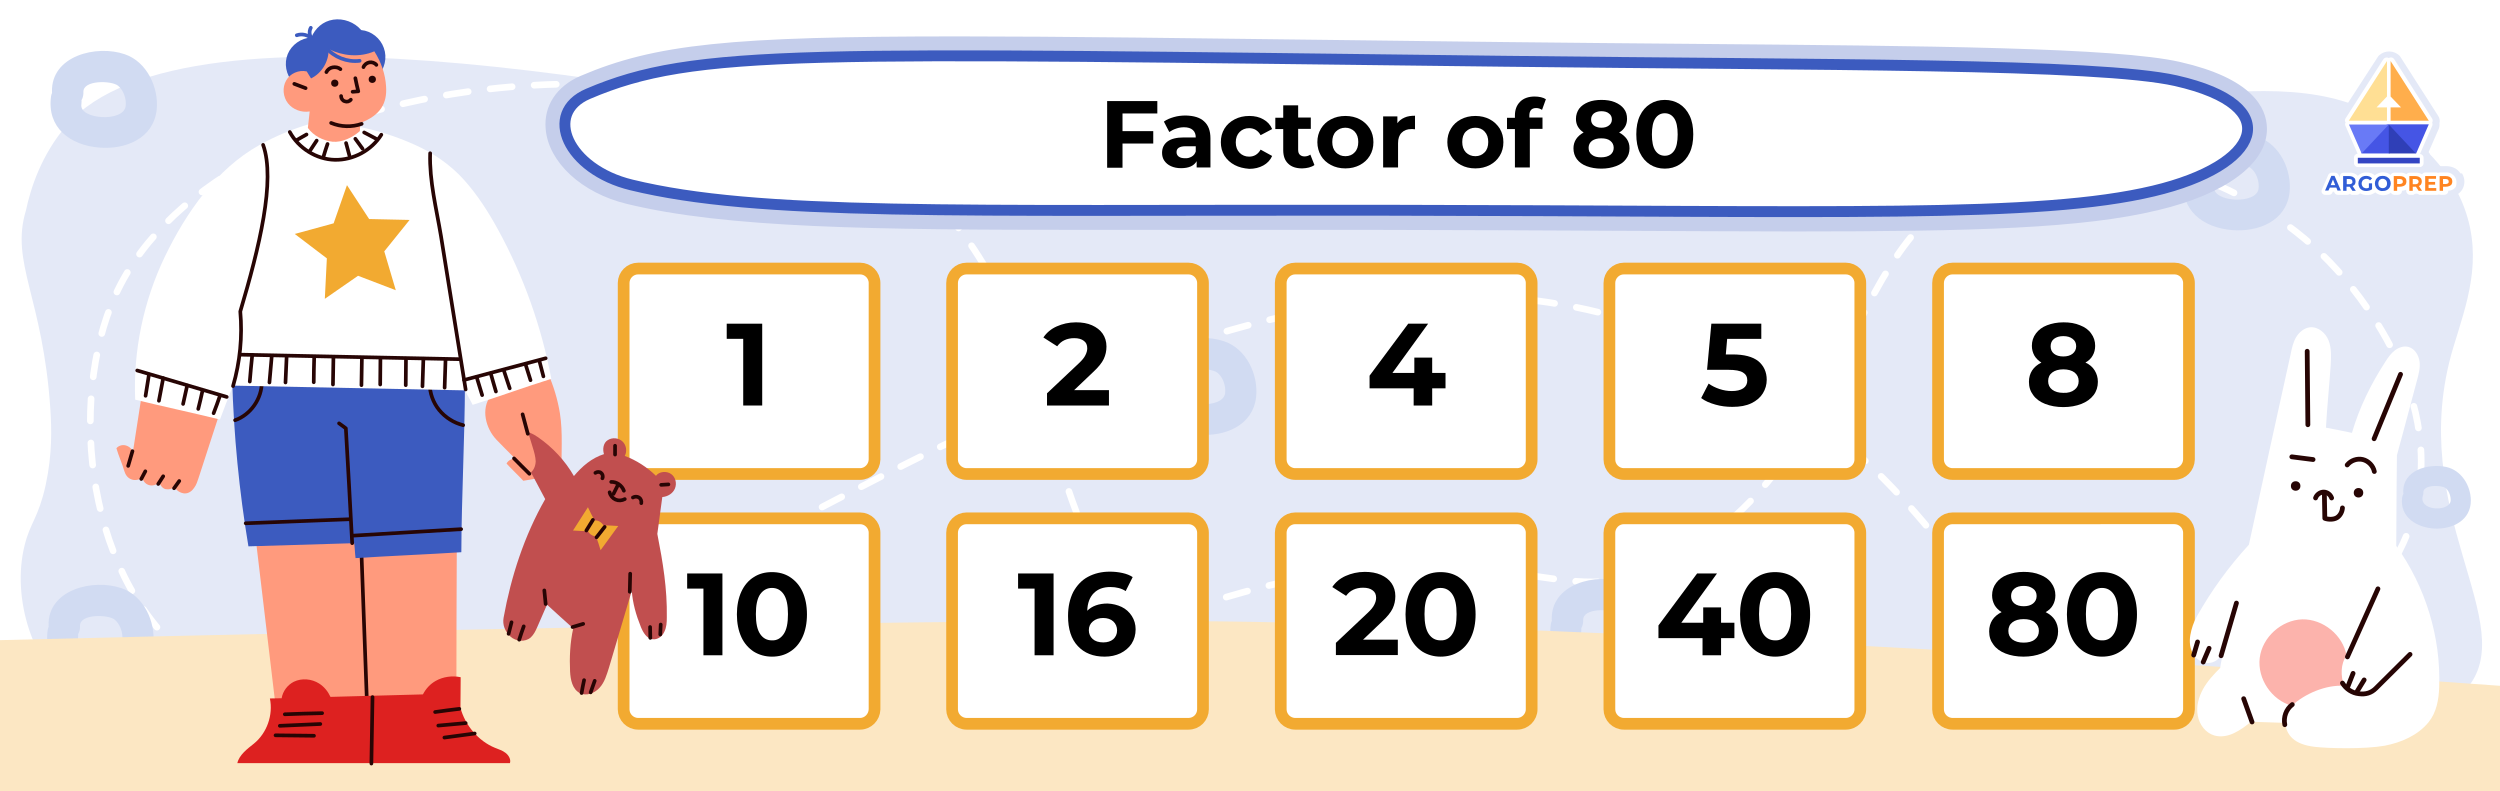 <?xml version="1.0" encoding="utf-8"?>
<!-- Generator: Adobe Illustrator 26.1.0, SVG Export Plug-In . SVG Version: 6.00 Build 0)  -->
<svg version="1.1" id="_ар_1" xmlns="http://www.w3.org/2000/svg" xmlns:xlink="http://www.w3.org/1999/xlink" x="0px" y="0px"
	 viewBox="0 0 1106 350" style="enable-background:new 0 0 1106 350;" xml:space="preserve">
<style type="text/css">
	.st0{fill:#FFFFFF;}
	.st1{fill:#E4E9F7;}
	
		.st2{fill:none;stroke:#FFFFFF;stroke-width:2.947;stroke-linecap:round;stroke-linejoin:round;stroke-miterlimit:10;stroke-dasharray:9.78;}
	.st3{fill:#D1DBF2;}
	.st4{fill:#FCE7C3;}
	.st5{fill:#FFFFFF;stroke:#F2AA31;stroke-width:5.18;stroke-linecap:round;stroke-linejoin:round;stroke-miterlimit:10;}
	.st6{fill:#FCB3AC;}
	.st7{fill:none;stroke:#270504;stroke-width:2.118;stroke-linecap:round;stroke-linejoin:round;stroke-miterlimit:10;}
	.st8{fill:#270504;}
	.st9{fill-rule:evenodd;clip-rule:evenodd;fill:#4555E5;}
	.st10{fill:#3445C3;}
	.st11{fill-rule:evenodd;clip-rule:evenodd;fill:#FFAE4C;}
	.st12{fill:#315DD6;}
	.st13{fill:#FF8420;}
	.st14{fill-rule:evenodd;clip-rule:evenodd;fill:#FFDF94;}
	.st15{fill-rule:evenodd;clip-rule:evenodd;fill:#697AF6;}
	.st16{fill-rule:evenodd;clip-rule:evenodd;fill:#2F3FB7;}
	.st17{fill:#C5CEEB;}
	.st18{fill:none;stroke:#3C5BBF;stroke-width:4.822;stroke-linecap:round;stroke-linejoin:round;stroke-miterlimit:10;}
	.st19{fill:#FF9A7D;}
	.st20{fill:none;stroke:#270504;stroke-width:1.634;stroke-linecap:round;stroke-linejoin:round;stroke-miterlimit:10;}
	.st21{fill:#3C5BBF;}
	.st22{fill:#C14F4F;}
	.st23{fill:#F2AA31;}
	.st24{fill:none;stroke:#3C5BBF;stroke-width:1.634;stroke-linecap:round;stroke-linejoin:round;stroke-miterlimit:10;}
	.st25{fill:#DD2120;}
	.st26{fill:none;stroke:#D1DBF2;stroke-width:0.895;stroke-miterlimit:10;}
</style>
<g>
	<rect x="0" y="0" class="st0" width="1106" height="350"/>
	<g>
		<path class="st1" d="M1085.4,153.5c5.7-18.8,13.3-38.6,4.8-61.6c-7.6-20.6-24.5-32.2-30.9-36.4c-46.6-31-103.5-10.1-320.6,22.3
			l0,0c-175.1,16.7-221,4.8-313.9-13.7C311.4,41.5,82.7-6.3,29.5,55.4C18.3,68.5,13.6,83.1,11.5,93c-7.1,23.4,7.5,38.3,10.8,88.3
			c0.5,8.1,0.9,19.4-2.1,33.3c-3.2,14.5-6.8,16.5-9.3,26.6c-5.9,23.6,3.6,53.6,22.7,66.9c12.8,8.8,27.3,8.4,31.7,8.3
			c869-18.9,952.8-2.3,952.8-2.3c13,2.6,54.3,11.6,72.7-8.9C1116.7,276.4,1063.3,226.6,1085.4,153.5z"/>
		<path class="st2" d="M943.4,302.7c57.7,4,107.9-26.4,123.1-70.7c19.1-55.6-26.5-105.8-32.9-112.9c-34.4-38-95-60.6-144.7-44.4
			c-80.2,26-61.7,129.7-153.5,175.4c-43.4,21.6-68.6-13.2-160.6,5.9c-40.5,8.4-47.3,16.2-64.6,11.3c-47.2-13.4-38.6-115.8-93-174.5
			c-82.8-89.4-318.7-67-366.2,37.9C29.9,177.2,37.5,258.4,87.1,294c131.4,94.3,406.2-239.9,649.6-146.6
			c68.1,26.1,111.7,77.2,136.2,112.2"/>
		<g>
			<g>
				<path class="st3" d="M21.1,278.7c-2,14,8.5,21.8,21.4,22.8c11.4,0.9,23.8-3.9,25.3-16.6c1.1-9.9-4.3-21.4-14.1-24.7
					c-12.5-4.3-32.8,0.6-32.2,16.7c0.3,8.9,14.2,8.9,13.9,0c-0.2-5.4,12.4-5.1,15.3-2.8c2.3,1.8,3.8,5.7,3.4,9
					c-0.8,7.3-20.6,6-19.6-0.7c0.5-3.7-0.9-7.4-4.8-8.5C26.4,272.9,21.6,275,21.1,278.7L21.1,278.7z"/>
			</g>
		</g>
		<g>
			<g>
				<path class="st3" d="M966.2,79c-2,14,8.5,21.8,21.4,22.8c11.4,0.9,23.8-3.9,25.3-16.6c1.1-9.9-4.3-21.4-14.1-24.7
					c-12.5-4.3-32.8,0.6-32.2,16.7c0.3,8.9,14.2,8.9,13.9,0c-0.2-5.4,12.4-5.1,15.3-2.8c2.3,1.8,3.8,5.7,3.4,9
					c-0.8,7.3-20.6,6-19.6-0.7c0.5-3.7-0.9-7.4-4.8-8.5C971.5,73.3,966.7,75.3,966.2,79L966.2,79z"/>
			</g>
		</g>
		<g>
			<g>
				<path class="st3" d="M1062.7,220.2c-2.2,17.2,30.6,18.8,30.4,1.1c-0.1-6.6-4.2-13.2-10.8-14.7c-8-1.7-19.4,1.3-19.1,11.2
					c0.2,5.7,9.1,5.8,8.9,0c-0.1-3.4,7.8-3.3,9.8-1.9c1.5,1.1,2.3,3.5,2.3,5.3c0,5.2-13.3,5.1-12.5-1.1
					C1072.4,214.5,1063.4,214.6,1062.7,220.2L1062.7,220.2z"/>
			</g>
		</g>
		<g>
			<g>
				<path class="st3" d="M22.6,42.5c-2,14,8.5,21.8,21.4,22.8c11.4,0.9,23.8-3.9,25.3-16.6C70.4,38.9,65,27.3,55.2,24
					C42.8,19.7,22.5,24.6,23,40.7c0.3,8.9,14.2,8.9,13.9,0c-0.2-5.4,12.4-5.1,15.3-2.8c2.3,1.8,3.8,5.7,3.4,9
					c-0.8,7.3-20.6,6-19.6-0.7c0.5-3.7-0.9-7.4-4.8-8.5C27.9,36.7,23.2,38.8,22.6,42.5L22.6,42.5z"/>
			</g>
		</g>
		<g>
			<g>
				<path class="st3" d="M509,169.5c-2,14,8.5,21.8,21.4,22.8c11.4,0.9,23.8-3.9,25.3-16.6c1.1-9.9-4.3-21.4-14.1-24.7
					c-12.5-4.3-32.8,0.6-32.2,16.7c0.3,8.9,14.2,8.9,13.9,0c-0.2-5.4,12.4-5.1,15.3-2.8c2.3,1.8,3.8,5.7,3.4,9
					c-0.8,7.3-20.6,6-19.6-0.7c0.5-3.7-0.9-7.4-4.8-8.5C514.3,163.7,509.6,165.8,509,169.5L509,169.5z"/>
			</g>
		</g>
		<g>
			<g>
				<path class="st3" d="M686.1,276.1c-2,14,8.5,21.8,21.4,22.8c11.4,0.9,23.8-3.9,25.3-16.6c1.1-9.9-4.3-21.4-14.1-24.7
					c-12.5-4.3-32.8,0.6-32.2,16.7c0.3,8.9,14.2,8.9,13.9,0c-0.2-5.4,12.4-5.1,15.3-2.8c2.3,1.8,3.8,5.7,3.4,9
					c-0.8,7.3-20.6,6-19.6-0.7c0.5-3.7-0.9-7.4-4.8-8.5C691.4,270.3,686.6,272.4,686.1,276.1L686.1,276.1z"/>
			</g>
		</g>
		<path class="st4" d="M1106,350H0v-66.8c0,0,414.8-10.6,553.7-8.1c221.6,4,552.3,28.3,552.3,28.3V350z"/>
		<g>
			<g>
				<path class="st5" d="M380.5,209.7h-98.2c-3.5,0-6.4-2.9-6.4-6.4v-78.1c0-3.5,2.9-6.4,6.4-6.4h98.2c3.5,0,6.4,2.9,6.4,6.4v78.1
					C386.8,206.8,384,209.7,380.5,209.7z"/>
				<g>
					<path d="M337.2,143.1v36.3h-8.4v-29.5h-7.3v-6.7H337.2z"/>
				</g>
			</g>
			<g>
				<path class="st5" d="M525.8,209.7h-98.2c-3.5,0-6.4-2.9-6.4-6.4v-78.1c0-3.5,2.9-6.4,6.4-6.4h98.2c3.5,0,6.4,2.9,6.4,6.4v78.1
					C532.2,206.8,529.4,209.7,525.8,209.7z"/>
				<g>
					<path d="M490.6,172.6v6.8h-27.4V174l14-13.2c1.5-1.4,2.5-2.6,3-3.7c0.5-1,0.8-2,0.8-3c0-1.5-0.5-2.6-1.5-3.3
						c-1-0.8-2.4-1.2-4.3-1.2c-1.6,0-3,0.3-4.3,0.9c-1.3,0.6-2.3,1.5-3.2,2.7l-6.1-3.9c1.4-2.1,3.4-3.8,5.9-4.9s5.3-1.8,8.5-1.8
						c2.7,0,5.1,0.4,7.1,1.3c2,0.9,3.6,2.1,4.7,3.7c1.1,1.6,1.7,3.5,1.7,5.7c0,2-0.4,3.8-1.2,5.5c-0.8,1.7-2.4,3.7-4.8,5.9l-8.3,7.9
						H490.6z"/>
				</g>
			</g>
			<g>
				<path class="st5" d="M671.2,209.7H573c-3.5,0-6.4-2.9-6.4-6.4v-78.1c0-3.5,2.9-6.4,6.4-6.4h98.2c3.5,0,6.4,2.9,6.4,6.4v78.1
					C677.6,206.8,674.7,209.7,671.2,209.7z"/>
				<g>
					<path d="M639.5,171.8h-5.9v7.6h-8.2v-7.6h-19.5v-5.6l17.1-23h8.8l-15.8,21.8h9.7v-6.8h7.9v6.8h5.9V171.8z"/>
				</g>
			</g>
			<g>
				<path class="st5" d="M816.6,209.7h-98.2c-3.5,0-6.4-2.9-6.4-6.4v-78.1c0-3.5,2.9-6.4,6.4-6.4h98.2c3.5,0,6.4,2.9,6.4,6.4v78.1
					C823,206.8,820.1,209.7,816.6,209.7z"/>
				<g>
					<path d="M777.9,159.8c2.4,2,3.7,4.8,3.7,8.2c0,2.2-0.6,4.2-1.7,6c-1.1,1.8-2.8,3.3-5.1,4.4s-5,1.6-8.4,1.6
						c-2.6,0-5.1-0.3-7.5-1c-2.5-0.7-4.6-1.6-6.3-2.9l3.3-6.4c1.4,1,3,1.8,4.8,2.4c1.8,0.6,3.6,0.9,5.5,0.9c2.1,0,3.8-0.4,5-1.2
						c1.2-0.8,1.8-2,1.8-3.5c0-1.6-0.6-2.7-1.9-3.5c-1.3-0.8-3.4-1.2-6.6-1.2h-9.3l1.9-20.4h22.1v6.7h-15.1l-0.6,6.9h3
						C771.6,156.8,775.4,157.8,777.9,159.8z"/>
				</g>
			</g>
			<g>
				<path class="st5" d="M962,209.7h-98.2c-3.5,0-6.4-2.9-6.4-6.4v-78.1c0-3.5,2.9-6.4,6.4-6.4H962c3.5,0,6.4,2.9,6.4,6.4v78.1
					C968.3,206.8,965.5,209.7,962,209.7z"/>
				<g>
					<path d="M926.7,163.9c0.9,1.5,1.4,3.1,1.4,5c0,2.2-0.6,4.2-1.9,5.9c-1.3,1.7-3.1,3-5.4,3.9c-2.3,0.9-5,1.4-8,1.4
						c-3,0-5.7-0.5-8-1.4c-2.3-0.9-4.1-2.2-5.3-3.9c-1.3-1.7-1.9-3.6-1.9-5.9c0-1.9,0.5-3.6,1.4-5s2.3-2.6,4.1-3.5
						c-1.3-0.8-2.4-1.9-3.1-3.1c-0.7-1.3-1.1-2.7-1.1-4.3c0-2.1,0.6-3.9,1.8-5.5c1.2-1.6,2.8-2.8,4.9-3.6c2.1-0.8,4.5-1.3,7.3-1.3
						c2.8,0,5.2,0.4,7.3,1.3c2.1,0.8,3.8,2,4.9,3.6c1.2,1.6,1.8,3.4,1.8,5.5c0,1.6-0.4,3.1-1.1,4.3c-0.7,1.3-1.8,2.3-3.2,3.1
						C924.4,161.2,925.8,162.4,926.7,163.9z M917.8,172.4c1.2-0.9,1.8-2.2,1.8-3.8c0-1.6-0.6-2.8-1.8-3.8c-1.2-0.9-2.9-1.4-5-1.4
						c-2.1,0-3.7,0.5-4.9,1.4c-1.2,0.9-1.8,2.2-1.8,3.8c0,1.6,0.6,2.9,1.8,3.8c1.2,0.9,2.8,1.4,4.9,1.4
						C914.9,173.9,916.6,173.4,917.8,172.4z M908.7,149.9c-1,0.8-1.5,1.9-1.5,3.3c0,1.4,0.5,2.5,1.5,3.3c1,0.8,2.4,1.2,4.1,1.2
						c1.7,0,3.1-0.4,4.1-1.2c1-0.8,1.6-1.9,1.6-3.3c0-1.4-0.5-2.5-1.6-3.3c-1-0.8-2.4-1.2-4.1-1.2
						C911.1,148.7,909.8,149.1,908.7,149.9z"/>
				</g>
			</g>
		</g>
		<g>
			<g>
				<path class="st5" d="M380.5,320.2h-98.2c-3.5,0-6.4-2.9-6.4-6.4v-78.1c0-3.5,2.9-6.4,6.4-6.4h98.2c3.5,0,6.4,2.9,6.4,6.4v78.1
					C386.8,317.3,384,320.2,380.5,320.2z"/>
				<g>
					<path d="M319.6,253.6v36.3h-8.4v-29.5H304v-6.7H319.6z"/>
					<path d="M333.5,288.3c-2.3-1.5-4.2-3.6-5.5-6.4c-1.3-2.8-2-6.2-2-10.1c0-3.9,0.7-7.3,2-10.1c1.3-2.8,3.2-5,5.5-6.4
						c2.3-1.5,5-2.2,8-2.2s5.7,0.7,8,2.2c2.3,1.5,4.2,3.6,5.5,6.4c1.3,2.8,2,6.2,2,10.1c0,3.9-0.7,7.3-2,10.1
						c-1.3,2.8-3.2,5-5.5,6.4c-2.3,1.5-5,2.2-8,2.2S335.8,289.7,333.5,288.3z M346.7,280.5c1.3-1.9,1.9-4.8,1.9-8.8
						c0-4-0.6-6.9-1.9-8.8c-1.3-1.9-3-2.8-5.2-2.8c-2.2,0-3.9,1-5.2,2.8c-1.3,1.9-1.9,4.8-1.9,8.8c0,4,0.6,6.9,1.9,8.8
						c1.3,1.9,3,2.8,5.2,2.8C343.7,283.4,345.4,282.4,346.7,280.5z"/>
				</g>
			</g>
			<g>
				<path class="st5" d="M525.8,320.2h-98.2c-3.5,0-6.4-2.9-6.4-6.4v-78.1c0-3.5,2.9-6.4,6.4-6.4h98.2c3.5,0,6.4,2.9,6.4,6.4v78.1
					C532.2,317.3,529.4,320.2,525.8,320.2z"/>
				<g>
					<path d="M466.1,253.6v36.3h-8.4v-29.5h-7.3v-6.7H466.1z"/>
					<path d="M496.2,268.5c1.9,0.9,3.4,2.3,4.5,4c1.1,1.7,1.7,3.7,1.7,5.9c0,2.4-0.6,4.5-1.8,6.4c-1.2,1.8-2.9,3.2-4.9,4.2
						c-2.1,1-4.4,1.5-7,1.5c-5.1,0-9-1.6-11.9-4.7c-2.9-3.1-4.3-7.5-4.3-13.3c0-4.1,0.8-7.6,2.3-10.6c1.6-2.9,3.7-5.2,6.5-6.7
						c2.8-1.5,6-2.3,9.7-2.3c1.9,0,3.8,0.2,5.6,0.6c1.8,0.4,3.3,1,4.5,1.8l-3.1,6.2c-1.8-1.2-4.1-1.8-6.8-1.8
						c-3.1,0-5.5,0.9-7.3,2.7c-1.8,1.8-2.8,4.4-2.9,7.8c2.1-2.1,5.1-3.2,9-3.2C492.2,267.1,494.3,267.6,496.2,268.5z M492.5,282.8
						c1.1-1,1.7-2.3,1.7-3.9s-0.6-3-1.7-4c-1.1-1-2.6-1.5-4.5-1.5c-1.8,0-3.3,0.5-4.5,1.5c-1.2,1-1.8,2.3-1.8,3.9
						c0,1.6,0.6,2.9,1.7,3.9c1.1,1,2.7,1.5,4.7,1.5C490,284.2,491.4,283.7,492.5,282.8z"/>
				</g>
			</g>
			<g>
				<path class="st5" d="M671.2,320.2H573c-3.5,0-6.4-2.9-6.4-6.4v-78.1c0-3.5,2.9-6.4,6.4-6.4h98.2c3.5,0,6.4,2.9,6.4,6.4v78.1
					C677.6,317.3,674.7,320.2,671.2,320.2z"/>
				<g>
					<path d="M618.4,283v6.8H591v-5.4l14-13.2c1.5-1.4,2.5-2.6,3-3.7c0.5-1,0.8-2,0.8-3c0-1.5-0.5-2.6-1.5-3.3
						c-1-0.8-2.4-1.2-4.3-1.2c-1.6,0-3,0.3-4.3,0.9c-1.3,0.6-2.3,1.5-3.2,2.7l-6.1-3.9c1.4-2.1,3.4-3.8,5.9-4.9s5.3-1.8,8.5-1.8
						c2.7,0,5,0.4,7.1,1.3c2,0.9,3.6,2.1,4.7,3.7c1.1,1.6,1.7,3.5,1.7,5.7c0,2-0.4,3.8-1.2,5.5c-0.8,1.7-2.4,3.7-4.8,5.9l-8.3,7.9
						H618.4z"/>
					<path d="M629.3,288.3c-2.3-1.5-4.2-3.6-5.5-6.4s-2-6.2-2-10.1c0-3.9,0.7-7.3,2-10.1s3.2-5,5.5-6.4c2.3-1.5,5-2.2,8-2.2
						c3,0,5.7,0.7,8,2.2c2.3,1.5,4.2,3.6,5.5,6.4s2,6.2,2,10.1c0,3.9-0.7,7.3-2,10.1s-3.2,5-5.5,6.4c-2.3,1.5-5,2.2-8,2.2
						C634.3,290.5,631.6,289.7,629.3,288.3z M642.5,280.5c1.3-1.9,1.9-4.8,1.9-8.8c0-4-0.6-6.9-1.9-8.8c-1.3-1.9-3-2.8-5.2-2.8
						c-2.2,0-3.9,1-5.2,2.8c-1.3,1.9-1.9,4.8-1.9,8.8c0,4,0.6,6.9,1.9,8.8c1.3,1.9,3,2.8,5.2,2.8
						C639.5,283.4,641.3,282.4,642.5,280.5z"/>
				</g>
			</g>
			<g>
				<path class="st5" d="M816.6,320.2h-98.2c-3.5,0-6.4-2.9-6.4-6.4v-78.1c0-3.5,2.9-6.4,6.4-6.4h98.2c3.5,0,6.4,2.9,6.4,6.4v78.1
					C823,317.3,820.1,320.2,816.6,320.2z"/>
				<g>
					<path d="M767.3,282.3h-5.9v7.6h-8.2v-7.6h-19.5v-5.6l17.1-23h8.8l-15.8,21.8h9.7v-6.8h7.9v6.8h5.9V282.3z"/>
					<path d="M777.3,288.3c-2.3-1.5-4.2-3.6-5.5-6.4s-2-6.2-2-10.1c0-3.9,0.7-7.3,2-10.1s3.2-5,5.5-6.4c2.3-1.5,5-2.2,8-2.2
						c3,0,5.7,0.7,8,2.2c2.3,1.5,4.2,3.6,5.5,6.4s2,6.2,2,10.1c0,3.9-0.7,7.3-2,10.1s-3.2,5-5.5,6.4c-2.3,1.5-5,2.2-8,2.2
						C782.3,290.5,779.6,289.7,777.3,288.3z M790.5,280.5c1.3-1.9,1.9-4.8,1.9-8.8c0-4-0.6-6.9-1.9-8.8c-1.3-1.9-3-2.8-5.2-2.8
						c-2.2,0-3.9,1-5.2,2.8c-1.3,1.9-1.9,4.8-1.9,8.8c0,4,0.6,6.9,1.9,8.8c1.3,1.9,3,2.8,5.2,2.8
						C787.5,283.4,789.3,282.4,790.5,280.5z"/>
				</g>
			</g>
			<g>
				<path class="st5" d="M962,320.2h-98.2c-3.5,0-6.4-2.9-6.4-6.4v-78.1c0-3.5,2.9-6.4,6.4-6.4H962c3.5,0,6.4,2.9,6.4,6.4v78.1
					C968.3,317.3,965.5,320.2,962,320.2z"/>
				<g>
					<path d="M909.1,274.3c0.9,1.5,1.4,3.1,1.4,5c0,2.2-0.6,4.2-1.9,5.9c-1.3,1.7-3.1,3-5.4,3.9c-2.3,0.9-5,1.4-8,1.4
						c-3,0-5.7-0.5-8-1.4c-2.3-0.9-4.1-2.2-5.3-3.9c-1.3-1.7-1.9-3.6-1.9-5.9c0-1.9,0.5-3.6,1.4-5s2.3-2.6,4.1-3.5
						c-1.3-0.8-2.4-1.9-3.1-3.1c-0.7-1.3-1.1-2.7-1.1-4.3c0-2.1,0.6-3.9,1.8-5.5s2.8-2.8,4.9-3.6c2.1-0.8,4.5-1.3,7.3-1.3
						c2.8,0,5.2,0.4,7.3,1.3c2.1,0.8,3.8,2,4.9,3.6c1.2,1.6,1.8,3.4,1.8,5.5c0,1.6-0.4,3.1-1.1,4.3c-0.7,1.3-1.8,2.3-3.2,3.1
						C906.8,271.7,908.2,272.9,909.1,274.3z M900.2,282.9c1.2-0.9,1.8-2.2,1.8-3.8c0-1.6-0.6-2.8-1.8-3.8s-2.9-1.4-5-1.4
						c-2.1,0-3.7,0.5-4.9,1.4c-1.2,0.9-1.8,2.2-1.8,3.8c0,1.6,0.6,2.9,1.8,3.8c1.2,0.9,2.8,1.4,4.9,1.4
						C897.3,284.3,899,283.9,900.2,282.9z M891.2,260.4c-1,0.8-1.5,1.9-1.5,3.3c0,1.4,0.5,2.5,1.5,3.3c1,0.8,2.4,1.2,4.1,1.2
						c1.7,0,3.1-0.4,4.1-1.2c1-0.8,1.6-1.9,1.6-3.3c0-1.4-0.5-2.5-1.6-3.3s-2.4-1.2-4.1-1.2C893.5,259.2,892.2,259.6,891.2,260.4z"
						/>
					<path d="M921.9,288.3c-2.3-1.5-4.2-3.6-5.5-6.4c-1.3-2.8-2-6.2-2-10.1c0-3.9,0.7-7.3,2-10.1c1.3-2.8,3.2-5,5.5-6.4
						c2.3-1.5,5-2.2,8-2.2c3,0,5.7,0.7,8,2.2c2.3,1.5,4.2,3.6,5.5,6.4c1.3,2.8,2,6.2,2,10.1c0,3.9-0.7,7.3-2,10.1
						c-1.3,2.8-3.2,5-5.5,6.4c-2.3,1.5-5,2.2-8,2.2C926.9,290.5,924.2,289.7,921.9,288.3z M935.1,280.5c1.3-1.9,1.9-4.8,1.9-8.8
						c0-4-0.6-6.9-1.9-8.8c-1.3-1.9-3-2.8-5.2-2.8c-2.2,0-3.9,1-5.2,2.8c-1.3,1.9-1.9,4.8-1.9,8.8c0,4,0.6,6.9,1.9,8.8
						c1.3,1.9,3,2.8,5.2,2.8C932.1,283.4,933.9,282.4,935.1,280.5z"/>
				</g>
			</g>
		</g>
		<g>
			<path class="st0" d="M983.4,288.7c-0.3,2.2-0.9,4.5-1.2,6.8c-2.9,2.9-5.7,5.9-7.6,9.4s-3.1,7.7-2.3,11.7c0.7,4,3.5,7.7,7.4,8.8
				c2.9,0.8,6,0.2,8.7-1.1c2.7-1.3,5.2-3.1,7.4-5c5.1,0.2,10,0.3,15.1,0.5c0.7,5.4,3.9,9.5,13.1,10.6c5.8,0.7,22.1,1.1,31-0.5
				c7.3-1.4,14.7-4.6,19.4-10.4c3.5-4.3,4.5-9.9,4.7-15.5c0.8-22.2-6.1-44.5-19-62.5c0-13.3,0.3-40.1,0.3-40.1s6-22.1,8.9-33.2
				c0.7-2.7,1.5-5.5,1.1-8.3c-0.4-2.8-2.1-5.6-4.8-6.4c-2.1-0.6-4.4,0.2-6.1,1.5c-1.7,1.3-3,3.1-4.2,5c-6.4,9.9-11.5,20.2-14.8,31.5
				c-3.8-0.8-7.7-1.6-11.5-2.3c0.5-9.3,1.5-18.4,2.1-27.7c0.2-3.6,0.4-7.4-0.9-10.8c-1.3-3.4-4.7-6.3-8.3-5.9
				c-2.6,0.3-4.8,2.2-6.1,4.4c-1.3,2.2-1.9,4.8-2.4,7.4c-6.2,28.1-12.4,56.2-18.5,84.4c-8.9,9.7-16.4,20-22.9,31.5
				c-1.5,2.6-2.5,5.6-3,8.5c-0.5,2.9-0.2,6.1,1.4,8.6c1.6,2.5,4.7,4.2,7.6,3.6C980.2,292.9,982.7,290.7,983.4,288.7z"/>
			<path class="st6" d="M1013.9,312.2c-8.9-2.4-15.3-11.9-14.2-21.1c1.1-9.2,9.6-16.8,18.8-17.1c9.2-0.2,18.1,7,19.6,16.1
				c-2.7,3.6-2.6,9-1.1,13.3C1029,302.9,1019.8,306.8,1013.9,312.2z"/>
			<g>
				<path class="st7" d="M1014.1,311.7c-2.7,2-4,5.6-3.3,8.9"/>
				<path class="st7" d="M996.3,319.4c-1.2-3.4-2.5-6.9-3.7-10.3"/>
			</g>
			<g>
				<path class="st7" d="M1031.5,220.3c-0.5-1.5-2-2.6-3.5-2.6s-3.1,1.1-3.6,2.6"/>
				<path class="st7" d="M1036.3,224.7c-0.1,1.7-1,3.4-2.4,4.3c-1.4,0.9-3.8,0.9-5.4,0.3c-0.1-3.7-0.1-7.4-0.2-11.1"/>
				<path class="st7" d="M1050.4,208.6c-0.5-2.5-2.6-4.7-5.1-5.3c-2.5-0.6-5.3,0.4-6.9,2.4"/>
				<path class="st7" d="M1023.3,203.3c-3.1-0.4-6.3-0.8-9.4-1.2"/>
				<circle class="st8" cx="1043.4" cy="218" r="2.1"/>
				<circle class="st8" cx="1015.6" cy="215" r="2.1"/>
			</g>
			<g>
				<path class="st7" d="M1062,165.6c-3.9,9.5-7.8,19-11.7,28.5"/>
				<path class="st7" d="M1021,187.9c-0.1-10.8-0.2-21.7-0.3-32.5"/>
			</g>
			<g>
				<path class="st7" d="M1052,260.5c-4.5,10-9,20-13.5,30.1"/>
				<path class="st7" d="M1066.2,289.5c-5,5-10.1,10-15.1,15c-2.1,2.1-4.6,2.8-7.5,2.4c-3-0.3-5.7-2.1-7.3-4.7"/>
				<path class="st7" d="M1045.9,300.8c-1,1.6-2,3.2-3,4.9"/>
				<path class="st7" d="M1041,297.9c-0.8,1.9-1.5,3.9-2.3,5.8"/>
			</g>
			<g>
				<path class="st7" d="M989.4,266.8c-2.3,7.8-4.5,15.5-6.8,23.3"/>
				<path class="st7" d="M977.3,286.8c-0.9,2-1.7,4.1-2.6,6.1"/>
				<path class="st7" d="M972.2,284c-0.6,1.9-1.1,3.9-1.7,5.8"/>
			</g>
		</g>
		<g>
			<path class="st1" d="M1088.5,76.7c-0.7-1.1-1.7-2-2.9-2.5l0,0c-1.1-0.5-2.3-0.7-3.5-0.7l-2.7,0c-0.3,0-0.5,0-0.8,0.1
				c-0.3-0.1-0.5-0.1-0.8-0.1h-2.7c0.1-0.4,0.2-0.7,0.2-1.1v-2.5c0-1-0.3-1.9-0.9-2.6l4.5-10.3c0.3-0.8,0.4-1.6,0.3-2.4
				c0.3-1.2,0.1-2.4-0.6-3.4l-16.9-26.4c-2.5-2.6-6.6-2.7-9.2-0.3c-0.1,0.1-0.2,0.2-0.3,0.3L1035.2,51c-0.7,1-0.9,2.3-0.6,3.4
				c-0.1,0.8,0,1.6,0.3,2.4l4.5,10.3c-0.6,0.8-0.9,1.7-0.9,2.6v2.5c0,0.4,0.1,0.7,0.2,1.1h-1.9c-1.2,0.5-2.6,0.5-3.8,0h-1.4
				c-1.9,0-3.6,1.1-4.3,2.8l-2.8,6.5c-1,2.3,0.1,5,2.4,5.9c0.6,0.2,1.2,0.4,1.9,0.4h1.5c0.7,0,1.4-0.2,2-0.5c0.6,0.3,1.3,0.5,2,0.5
				h1.5h0.5h0.5h1.5c0.8-0.2,1.7-0.2,2.6,0h1.6c0.6,0,1.2-0.1,1.7-0.3c1.8,0.6,3.7,0.6,5.5,0c0.3-0.1,0.6-0.2,0.9-0.3
				c1.1,0.5,2.4,0.8,3.6,0.8c1,0,2-0.2,3-0.5c0.6,0.3,1.3,0.4,1.9,0.4h1.5c1.6-1.1,3.8-1.1,5.5,0h1.5c0.5,0,0.9-0.1,1.4-0.2
				c0.4,0.1,0.9,0.2,1.4,0.2h1.6c0.2,0,0.5,0,0.7,0c0.2,0,0.5,0,0.7,0h4.9c0.2,0,0.5,0,0.8,0c0.2,0,0.5,0,0.8,0h1.5
				c1.7,0,3.2-0.8,4.1-2.2l0.7-0.3c1.2-0.5,2.3-1.4,3-2.5c1.4-2.2,1.4-5,0-7.3L1088.5,76.7z"/>
			<path class="st0" d="M1086,78.2c-0.4-0.6-1-1.1-1.7-1.5l0,0c-0.7-0.3-1.5-0.5-2.2-0.4l-2.7,0c-0.3,0-0.6,0.1-0.8,0.2
				c-0.3-0.1-0.5-0.2-0.8-0.2h-4.8c-0.6,0-1.1,0.3-1.5,0.8c-0.2-0.1-0.4-0.2-0.6-0.3c-0.7-0.3-1.5-0.5-2.2-0.4h-2.7
				c-0.5,0-1.1,0.3-1.4,0.7c-0.2-0.1-0.3-0.2-0.5-0.3l0,0c-0.7-0.3-1.5-0.5-2.2-0.4h-2.7c-0.7,0-1.3,0.4-1.6,1
				c-0.2-0.2-0.5-0.3-0.7-0.5c-1.6-0.9-3.6-0.9-5.3,0c-0.4,0.2-0.7,0.4-1,0.7c-0.4-0.4-0.9-0.7-1.4-0.9c-1.6-0.6-3.4-0.6-4.9,0.2
				c-0.4,0.2-0.8,0.5-1.2,0.9c-0.4-0.4-0.8-0.7-1.4-1c-0.7-0.3-1.5-0.5-2.2-0.4h-2.7c-1,0-1.7,0.8-1.7,1.7v0v0.4l-0.5-1.1
				c-0.3-0.6-0.9-1-1.6-1l-1.4,0c-0.7,0-1.3,0.4-1.6,1l-2.8,6.5c-0.4,0.9,0,1.9,0.9,2.2c0.2,0.1,0.4,0.1,0.7,0.1h1.5
				c0.7,0,1.4-0.4,1.6-1.1l0.1-0.3h0.6l0.1,0.3c0.3,0.7,0.9,1.1,1.6,1.1l1.5,0c0.2,0,0.3,0,0.5,0c0.2,0,0.3,0,0.5,0h1.5
				c0.5,0,1-0.2,1.3-0.5c0.4,0.4,0.9,0.6,1.4,0.5h1.6c0.6,0,1.1-0.3,1.5-0.7l0.4,0.2c1.3,0.7,2.9,0.8,4.4,0.4
				c0.6-0.2,1.2-0.5,1.8-0.9l0.1-0.1c0.3,0.2,0.6,0.5,0.9,0.6c1.6,0.9,3.6,0.9,5.3,0c0.2-0.1,0.5-0.3,0.7-0.5c0.3,0.6,0.9,1,1.6,1
				h1.5c1,0,1.8-0.7,1.8-1.7c0,0,0,0,0,0v-0.1c0.6,0,1.2-0.2,1.7-0.4l0.2-0.1v0.6c0,0.9,0.8,1.7,1.7,1.7l0,0h1.5
				c0.7-0.7,1.8-0.7,2.5-0.1c0,0,0,0,0.1,0.1h1.6c0.2,0,0.5,0,0.7-0.1c0.2,0.1,0.5,0.1,0.7,0.1l4.9,0c0.3,0,0.5-0.1,0.8-0.2
				c0.2,0.1,0.5,0.2,0.8,0.2h1.5c1,0,1.8-0.7,1.8-1.7c0,0,0,0,0,0v-0.1c0.6,0,1.2-0.2,1.7-0.4c0.7-0.3,1.3-0.8,1.7-1.5
				C1086.9,81.1,1086.9,79.5,1086,78.2L1086,78.2z"/>
			<path class="st0" d="M1037.7,54.2c-0.3,0.4-0.3,1-0.1,1.4l5.4,12.4c-0.9,0.1-1.6,0.8-1.6,1.7v2.5c0,0.9,0.8,1.7,1.7,1.7l0,0
				l27.4,0c1,0,1.7-0.8,1.7-1.7v0v-2.4c0-0.9-0.7-1.6-1.6-1.7l5.4-12.4c0.2-0.5,0.2-1,0-1.4c0,0,0-0.1,0-0.1c0.3-0.5,0.3-1.2,0-1.7
				l-16.8-26.3c-0.4-0.6-1.2-1-2-0.7c-0.1,0-0.2,0.1-0.4,0.2c-0.1,0-0.2-0.1-0.4-0.2c-0.8-0.2-1.6,0.1-2,0.7l-16.8,26.3
				C1037.3,53,1037.3,53.7,1037.7,54.2C1037.6,54.2,1037.7,54.2,1037.7,54.2z"/>
			<path class="st9" d="M1044.8,67.9l12.1,0c2.6-1.5,10.4-0.8,12,0l5.6-12.9l-17.6,0C1052.7,55.1,1043.7,65.1,1044.8,67.9"/>
			<rect x="1043.1" y="69.8" class="st10" width="27.4" height="2.5"/>
			<polygon class="st11" points="1074.5,53.4 1057.6,53.4 1057.6,47.5 1062.2,47.5 1057.6,42.7 1057.6,27 			"/>
			<path class="st12" d="M1033.6,83h-2.9l-0.6,1.3h-1.5l2.8-6.5h1.4l2.8,6.5l-1.5,0L1033.6,83z M1033.1,81.9l-1-2.5l-1,2.5H1033.1z
				 M1040.7,84.4l-1.2-1.8h-1.4v1.8h-1.5v-6.5h2.7c0.5,0,1,0.1,1.5,0.3c0.4,0.2,0.7,0.5,1,0.8c0.2,0.4,0.3,0.8,0.3,1.3
				c0,0.4-0.1,0.9-0.3,1.2c-0.2,0.4-0.6,0.6-1,0.8l1.4,2.1L1040.7,84.4z M1040.4,79.5c-0.3-0.2-0.6-0.3-1-0.3h-1.2v2.3h1.2
				c0.4,0,0.7-0.1,1-0.3c0.2-0.2,0.4-0.5,0.3-0.8C1040.7,80,1040.6,79.7,1040.4,79.5 M1048,81.1h1.4v2.6c-0.4,0.3-0.8,0.5-1.2,0.6
				c-0.4,0.1-0.9,0.2-1.4,0.2c-0.6,0-1.2-0.1-1.8-0.4c-0.5-0.3-1-0.7-1.2-1.2c-0.6-1.1-0.6-2.4,0-3.5c0.3-0.5,0.7-0.9,1.2-1.2
				c0.6-0.3,1.2-0.4,1.8-0.4c0.5,0,1,0.1,1.5,0.3c0.4,0.2,0.8,0.5,1.1,0.8l-0.9,0.9c-0.4-0.5-1-0.7-1.6-0.7c-0.4,0-0.8,0.1-1.1,0.3
				c-0.3,0.2-0.6,0.4-0.7,0.7c-0.2,0.3-0.3,0.7-0.3,1.1c0,0.4,0.1,0.8,0.3,1.1c0.2,0.3,0.4,0.6,0.7,0.7c0.3,0.2,0.7,0.3,1.1,0.3
				c0.4,0,0.8-0.1,1.1-0.3L1048,81.1z M1052.3,84.1c-0.5-0.3-0.9-0.7-1.2-1.2c-0.6-1.1-0.6-2.4,0-3.5c0.3-0.5,0.7-0.9,1.2-1.2
				c0.5-0.3,1.2-0.4,1.8-0.4c0.6,0,1.2,0.1,1.8,0.4c0.5,0.3,1,0.7,1.3,1.2c0.6,1.1,0.6,2.4,0,3.5c-0.3,0.5-0.7,0.9-1.3,1.2
				c-0.5,0.3-1.2,0.4-1.8,0.4C1053.5,84.6,1052.9,84.4,1052.3,84.1 M1055.1,83c0.3-0.2,0.5-0.4,0.7-0.7c0.3-0.7,0.3-1.5,0-2.2
				c-0.5-0.9-1.7-1.3-2.6-0.8c-0.4,0.2-0.7,0.5-0.8,0.8c-0.3,0.7-0.3,1.5,0,2.2C1052.9,83.2,1054.1,83.5,1055.1,83
				C1055.1,83,1055.1,83,1055.1,83"/>
			<path class="st13" d="M1063.3,78.2c0.4,0.2,0.7,0.5,1,0.8c0.2,0.4,0.3,0.8,0.3,1.3c0,0.4-0.1,0.9-0.3,1.2c-0.2,0.4-0.6,0.6-1,0.8
				c-0.5,0.2-1,0.3-1.5,0.3h-1.3v1.8h-1.5v-6.5h2.7C1062.3,77.9,1062.8,78,1063.3,78.2 M1062.7,81.1c0.2-0.2,0.4-0.5,0.3-0.8
				c0-0.3-0.1-0.6-0.3-0.8c-0.3-0.2-0.6-0.3-1-0.3h-1.2v2.2h1.2C1062,81.4,1062.4,81.3,1062.7,81.1 M1070,84.4l-1.2-1.8h-1.4v1.8
				h-1.5v-6.5h2.7c0.5,0,1,0.1,1.5,0.3c0.4,0.2,0.7,0.5,1,0.8c0.2,0.4,0.3,0.8,0.3,1.3c0,0.4-0.1,0.9-0.3,1.2
				c-0.2,0.4-0.6,0.6-1,0.8l1.4,2.1L1070,84.4z M1069.6,79.5c-0.3-0.2-0.6-0.3-1-0.3h-1.2v2.3h1.2c0.4,0,0.7-0.1,1-0.3
				c0.2-0.2,0.4-0.5,0.4-0.8C1070,80,1069.8,79.7,1069.6,79.5 M1077.8,83.2v1.2h-4.9v-6.5l4.8,0v1.2l-3.3,0v1.4l2.9,0v1.2h-2.9v1.5
				L1077.8,83.2z M1083.6,78.2c0.4,0.2,0.7,0.5,1,0.8c0.2,0.4,0.3,0.8,0.3,1.3c0,0.4-0.1,0.9-0.3,1.2c-0.2,0.4-0.6,0.6-1,0.8
				c-0.5,0.2-1,0.3-1.5,0.3h-1.3v1.8h-1.5v-6.5h2.7C1082.6,77.9,1083.1,78,1083.6,78.2 M1083,81.1c0.2-0.2,0.4-0.5,0.3-0.8
				c0-0.3-0.1-0.6-0.3-0.8c-0.3-0.2-0.6-0.3-1-0.3h-1.2v2.2h1.2C1082.4,81.4,1082.7,81.3,1083,81.1"/>
			<polygon class="st14" points="1056,42.7 1051.4,47.5 1056,47.5 1056,53.4 1039.1,53.4 1056,27 			"/>
			<polygon class="st15" points="1044.8,67.9 1056.8,55.1 1039.2,55.1 			"/>
			<polygon class="st16" points="1056.8,55.1 1056.8,67.9 1068.8,67.9 			"/>
		</g>
		<g>
			<path class="st0" d="M793.3,97.9c-23,0-48.5-0.1-78-0.3c-31-0.1-66.1-0.3-105.3-0.4c-9.6,0-18.9,0-28,0c-19.6,0-38,0-55.3,0
				c-15.3,0-29.8,0-43.5,0c-98.4,0-161.3-0.8-204.9-11.3c-18.1-4.4-31.6-16.5-32.6-29.4c-0.7-8.3,4-15.3,12.8-19.1
				c32.4-13.8,64.9-17.1,165.6-17.1c45.3,0,103.4,0.7,183.8,1.7c18.1,0.2,37.3,0.5,57.5,0.7c28.6,0.3,56.2,0.6,82.9,0.8
				c104.7,0.9,187.4,1.6,215.2,7.9c28.9,6.5,35,17.3,35.1,25.3c0.1,13.2-16.7,25.1-45,31.9C920.9,96.5,873.9,97.9,793.3,97.9
				C793.4,97.9,793.4,97.9,793.3,97.9z"/>
			<path class="st17" d="M424.1,24.8c55.6,0,132.2,1.1,241.3,2.4c140.5,1.7,262.9,0.8,297.2,8.6c49.4,11.1,37.3,37.5-9.9,48.8
				c-32,7.6-78.1,9.1-159.3,9.1C745.7,93.6,686,93.1,610,93c-9.6,0-18.9,0-28,0c-37,0-69.7,0.1-98.8,0.1
				c-104.5,0-162.2-1.1-203.9-11.2c-28.1-6.8-39.3-31.7-19.1-40.3C290.8,28.5,321.8,24.8,424.1,24.8 M424.1,16.1
				c-101.5,0-134.3,3.4-167.3,17.5c-10.5,4.5-16.3,13.2-15.4,23.4c1.2,14.8,16,28.4,35.9,33.2c44.1,10.7,107.2,11.5,205.9,11.5
				c13.7,0,28.1,0,43.5,0c17.6,0,35.7,0,55.3,0c9.1,0,18.4,0,28,0c39.3,0.1,74.4,0.2,105.3,0.4c29.5,0.1,55,0.3,78,0.3
				c80.9,0,128.1-1.4,161.3-9.4c30.3-7.2,48.4-20.7,48.3-36.1c-0.1-9.5-6.8-22.3-38.5-29.5c-28.2-6.4-111.1-7.1-216.1-8
				c-26.7-0.2-54.3-0.5-82.9-0.8c-20.3-0.2-39.4-0.5-57.5-0.7C527.5,16.9,469.4,16.1,424.1,16.1L424.1,16.1z"/>
		</g>
		<path class="st18" d="M962.6,35.7c-34.3-7.7-156.7-6.9-297.2-8.6c-309.9-3.7-357.9-5.8-405.2,14.4c-20.2,8.6-9,33.5,19.1,40.3
			C335.5,95.5,420.4,92.8,610,93c205.8,0.3,291.9,3.6,342.7-8.5C999.9,73.3,1012,46.9,962.6,35.7z"/>
		<g>
			<path d="M496.6,50.2V58h13.6v5.5h-13.6v10.7h-6.8V44.7H512v5.5H496.6z"/>
			<path d="M532.7,53.7c1.9,1.7,2.8,4.2,2.8,7.5v12.9h-6.1v-2.8c-1.2,2.1-3.5,3.1-6.9,3.1c-1.7,0-3.2-0.3-4.5-0.9
				c-1.3-0.6-2.2-1.4-2.9-2.4c-0.7-1-1-2.2-1-3.5c0-2.1,0.8-3.8,2.4-5c1.6-1.2,4-1.8,7.3-1.8h5.2c0-1.4-0.4-2.5-1.3-3.3
				c-0.9-0.8-2.2-1.2-3.9-1.2c-1.2,0-2.4,0.2-3.5,0.6c-1.2,0.4-2.1,0.9-3,1.5l-2.4-4.6c1.2-0.9,2.7-1.5,4.4-2
				c1.7-0.5,3.5-0.7,5.3-0.7C528.2,51.2,530.9,52,532.7,53.7z M527.2,69.3c0.9-0.5,1.5-1.3,1.8-2.3v-2.3h-4.5c-2.7,0-4,0.9-4,2.6
				c0,0.8,0.3,1.5,1,2c0.7,0.5,1.6,0.7,2.7,0.7C525.3,70.1,526.3,69.8,527.2,69.3z"/>
			<path d="M546.2,73c-1.9-1-3.4-2.4-4.5-4.1c-1.1-1.8-1.6-3.8-1.6-6c0-2.2,0.5-4.2,1.6-6c1.1-1.8,2.6-3.1,4.5-4.1
				c1.9-1,4.1-1.5,6.5-1.5c2.4,0,4.5,0.5,6.2,1.5c1.8,1,3.1,2.4,3.9,4.3l-5.1,2.7c-1.2-2.1-2.9-3.1-5.1-3.1c-1.7,0-3.1,0.6-4.2,1.7
				c-1.1,1.1-1.7,2.6-1.7,4.6c0,1.9,0.6,3.5,1.7,4.6c1.1,1.1,2.5,1.7,4.2,1.7c2.2,0,3.9-1,5.1-3.1l5.1,2.8c-0.8,1.8-2.1,3.2-3.9,4.2
				c-1.8,1-3.9,1.5-6.2,1.5C550.2,74.5,548.1,74,546.2,73z"/>
			<path d="M581.5,73c-0.6,0.5-1.4,0.8-2.4,1.1c-0.9,0.2-1.9,0.4-3,0.4c-2.7,0-4.8-0.7-6.2-2.1c-1.5-1.4-2.2-3.4-2.2-6v-9.3h-3.5v-5
				h3.5v-5.5h6.6V52h5.6v5h-5.6v9.2c0,1,0.2,1.7,0.7,2.2c0.5,0.5,1.2,0.8,2.1,0.8c1,0,1.9-0.3,2.6-0.8L581.5,73z"/>
			<path d="M588.8,73c-1.9-1-3.4-2.4-4.4-4.1s-1.6-3.8-1.6-6c0-2.2,0.5-4.2,1.6-6c1.1-1.8,2.5-3.1,4.4-4.1c1.9-1,4-1.5,6.4-1.5
				c2.4,0,4.5,0.5,6.4,1.5c1.9,1,3.3,2.4,4.4,4.1c1.1,1.8,1.6,3.8,1.6,6c0,2.2-0.5,4.2-1.6,6c-1.1,1.8-2.5,3.1-4.4,4.1
				c-1.9,1-4,1.5-6.4,1.5C592.8,74.5,590.7,74,588.8,73z M599.3,67.4c1.1-1.1,1.6-2.7,1.6-4.6c0-1.9-0.5-3.4-1.6-4.6
				c-1.1-1.1-2.5-1.7-4.1-1.7c-1.7,0-3.1,0.6-4.2,1.7c-1.1,1.1-1.6,2.7-1.6,4.6c0,1.9,0.5,3.4,1.6,4.6c1.1,1.1,2.5,1.7,4.2,1.7
				C596.9,69.1,598.3,68.5,599.3,67.4z"/>
			<path d="M621.4,52c1.3-0.6,2.9-0.8,4.6-0.8v6c-0.7-0.1-1.2-0.1-1.5-0.1c-1.9,0-3.3,0.5-4.4,1.6c-1.1,1.1-1.6,2.6-1.6,4.7v10.7
				h-6.6V51.5h6.3v3C619,53.4,620,52.6,621.4,52z"/>
			<path d="M646.3,73c-1.9-1-3.4-2.4-4.4-4.1s-1.6-3.8-1.6-6c0-2.2,0.5-4.2,1.6-6c1.1-1.8,2.5-3.1,4.4-4.1c1.9-1,4-1.5,6.4-1.5
				s4.5,0.5,6.4,1.5c1.9,1,3.3,2.4,4.4,4.1c1.1,1.8,1.6,3.8,1.6,6c0,2.2-0.5,4.2-1.6,6c-1.1,1.8-2.5,3.1-4.4,4.1
				c-1.9,1-4,1.5-6.4,1.5S648.2,74,646.3,73z M656.8,67.4c1.1-1.1,1.6-2.7,1.6-4.6c0-1.9-0.5-3.4-1.6-4.6s-2.5-1.7-4.1-1.7
				s-3.1,0.6-4.2,1.7s-1.6,2.7-1.6,4.6c0,1.9,0.5,3.4,1.6,4.6c1.1,1.1,2.5,1.7,4.2,1.7S655.7,68.5,656.8,67.4z"/>
			<path d="M676.6,52h5.8v5h-5.6v17.1h-6.6V57.1h-3.5v-5h3.5v-1c0-2.6,0.8-4.6,2.3-6.1c1.5-1.5,3.7-2.3,6.4-2.3c1,0,1.9,0.1,2.8,0.3
				s1.6,0.5,2.2,0.9l-1.7,4.7c-0.8-0.5-1.6-0.8-2.6-0.8c-2,0-3,1.1-3,3.3V52z"/>
			<path d="M719.7,61.5c0.8,1.2,1.2,2.5,1.2,4.1c0,1.8-0.5,3.4-1.6,4.8c-1,1.4-2.5,2.4-4.4,3.1c-1.9,0.7-4,1.1-6.5,1.1
				c-2.5,0-4.6-0.4-6.5-1.1c-1.9-0.7-3.3-1.8-4.3-3.1c-1-1.4-1.5-2.9-1.5-4.8c0-1.5,0.4-2.9,1.2-4.1c0.8-1.2,1.9-2.1,3.3-2.9
				c-1.1-0.7-1.9-1.5-2.5-2.5c-0.6-1-0.9-2.2-0.9-3.5c0-1.7,0.5-3.2,1.4-4.5c1-1.3,2.3-2.2,4-2.9c1.7-0.7,3.7-1,5.9-1
				c2.2,0,4.2,0.3,5.9,1c1.7,0.7,3.1,1.7,4,2.9c1,1.3,1.4,2.7,1.4,4.5c0,1.3-0.3,2.5-0.9,3.5c-0.6,1-1.4,1.9-2.6,2.5
				C717.8,59.4,718.9,60.4,719.7,61.5z M712.4,68.5c1-0.8,1.5-1.8,1.5-3.1c0-1.3-0.5-2.3-1.5-3.1c-1-0.8-2.3-1.1-4.1-1.1
				c-1.7,0-3,0.4-4,1.1c-1,0.8-1.5,1.8-1.5,3.1c0,1.3,0.5,2.4,1.5,3.1c1,0.8,2.3,1.1,4,1.1C710.1,69.6,711.4,69.2,712.4,68.5z
				 M705.1,50.2c-0.8,0.7-1.2,1.6-1.2,2.7c0,1.1,0.4,2,1.2,2.6c0.8,0.6,1.9,1,3.3,1c1.4,0,2.5-0.3,3.4-1c0.8-0.6,1.3-1.5,1.3-2.6
				c0-1.1-0.4-2.1-1.3-2.7c-0.8-0.7-2-1-3.4-1C707,49.2,705.9,49.6,705.1,50.2z"/>
			<path d="M730,72.8c-1.9-1.2-3.4-2.9-4.5-5.2s-1.6-5-1.6-8.2c0-3.2,0.5-5.9,1.6-8.2c1.1-2.3,2.6-4,4.5-5.2
				c1.9-1.2,4.1-1.8,6.5-1.8c2.4,0,4.6,0.6,6.5,1.8c1.9,1.2,3.4,2.9,4.5,5.2c1.1,2.3,1.6,5,1.6,8.2c0,3.2-0.5,5.9-1.6,8.2
				c-1.1,2.3-2.6,4-4.5,5.2c-1.9,1.2-4.1,1.8-6.5,1.8C734.1,74.6,731.9,74,730,72.8z M740.7,66.6c1-1.5,1.5-3.9,1.5-7.1
				c0-3.2-0.5-5.6-1.5-7.1c-1-1.5-2.4-2.3-4.2-2.3c-1.8,0-3.2,0.8-4.2,2.3c-1,1.5-1.5,3.9-1.5,7.1c0,3.2,0.5,5.6,1.5,7.1
				c1,1.5,2.4,2.3,4.2,2.3C738.3,68.9,739.7,68.1,740.7,66.6z"/>
		</g>
		<g>
			<g>
				<path class="st19" d="M112.6,233.9c3.1,26.4,6.3,52.8,9.4,79.1l79.9-2.5c0-24,0.1-47.7,0.2-71.7
					C172.4,233.3,142.7,231.6,112.6,233.9z"/>
				<path class="st20" d="M159.9,244.4c0.8,21.9,1.6,43.8,2.4,65.6"/>
			</g>
			<g>
				<path class="st19" d="M62.6,175.4c-1.3,8.2-2.5,16.3-3.8,24.5c-0.3-1.4-2-2.6-3.4-2.9c-1.4-0.3-3,0.2-3.9,1.3
					c1,3.5,2.5,6.6,3.5,10.1c0.5,1.7,1.5,3.1,3.2,3.7c1.6,0.6,3.5,0.2,4.8-0.9c0.2,1.6,1.3,2.9,2.9,3.4c1.6,0.5,3.4-0.1,4.5-1.3
					c0.5,1.4,1.4,2.7,2.8,3.1c1.5,0.3,3.1-0.1,4.2-1.2c0.1,1.7,2.7,3.1,4.4,3.1c1.7,0,3.2-1.1,4.1-2.5c1-1.3,1.5-3,2-4.5
					c2.9-9,5.8-18,8.8-27.1L62.6,175.4z"/>
				<path class="st20" d="M62.5,211.9c0.6-1.1,1.2-2.3,1.8-3.4"/>
				<path class="st20" d="M58.6,199.6c-0.6,2.2-1.3,4.3-1.9,6.5"/>
				<path class="st20" d="M70,214.1c0.7-1.1,1.5-2.3,2.2-3.4"/>
				<path class="st20" d="M77,216c0.8-1.1,1.5-2.1,2.3-3.2"/>
			</g>
			<g>
				<path class="st21" d="M102.7,167.6c0.7,24.8,3.1,49.6,7.2,74.1c15.3-0.5,31.5-0.9,46.8-1.4c0.3,2.3,0.3,4.3,0.6,6.6
					c15.6-1,31.2-1.6,46.8-2.6c0.1-25.1,1.5-49.8,1.6-74.8L102.7,167.6z"/>
				<path class="st20" d="M155.8,240.3c-0.9-16.9-1.8-33.9-2.8-50.8c-0.7-0.6-2.2-1.6-3-2.2"/>
				<path class="st20" d="M104,185.9c6.9-2.4,11.9-9.6,11.8-16.9"/>
				<path class="st20" d="M190.1,169.6c0,4.3,1.5,8.5,4.2,11.8c2.7,3.3,6.5,5.7,10.6,6.7"/>
				<path class="st20" d="M108.7,231.5c15.4-0.6,30.8-1.2,46.1-1.8"/>
				<path class="st20" d="M155.7,237c16.1-1,32.2-1.9,48.3-2.9"/>
			</g>
			<g>
				<path class="st19" d="M247.7,182.8c-1-6.1-2.8-12.1-5.3-17.7l-22.4,6.6c2.8,11.3,6.8,22,12.5,32.2c-1.2-1.1-2.9-1.6-4.5-1.2
					c-1.6,0.3-3.2,0.9-3.9,2.4c2.3,2.5,5.1,5.1,7.4,7.6c5.3-0.8,11.7-2.3,17-3.1C248.2,200.8,249.1,191.5,247.7,182.8z"/>
				<g>
					<g>
						<path class="st22" d="M290.8,236.2c0.8-5.3,1.4-11,2.2-16.3c2.4-0.2,4.7-1.6,5.6-3.8c0.9-2.2,0.3-5-1.7-6.4
							c-1.9-1.4-5.3-1.2-6.7,0.8c-3.9-3.8-8.7-6.9-13.8-8.8c1.1-2,0.7-4.8-1-6.4c-1.7-1.6-4.5-1.9-6.5-0.6c-2,1.2-2.4,4-1.7,6.2
							c-5.4,1.7-9.7,5.4-13.3,9.7c-3.9-6.8-9.4-12.7-15.9-17.2c-2.2-1.5-4.8-2.9-7.4-2.2c-1.5,0.4-2.2,3.1-2,4.7
							c0.2,1.6,0.9,3,1.7,4.4c3.6,6.8,7.3,13.7,10.9,20.5c-9.2,16.1-15.1,34.2-18.4,52.4c-0.6,3.2,0.6,6.1,3,8.4
							c2.4,2.2,6.5,2.6,9,0.4c1.3-1.2,2.1-2.8,2.8-4.4c1.5-3.4,2.9-6.7,4.4-10.1c3.8,3.4,7.7,7.1,11.6,10.5
							c-1.4,6.2-1.7,12.8-1.4,19.1c0.2,3.6,1,7.8,4.3,9.5c2.9,1.5,6.6,0.1,8.8-2.4c2.2-2.4,3.1-5.7,4.1-8.8
							c3.4-11.4,6.7-22.7,10.1-34.1c0.4,5.6,1.9,10.8,4,16c1,2.5,2.6,5.2,5.2,5.5c2.2,0.3,4.3-1.3,5.2-3.3c1-2,1.1-4.2,1.1-6.4
							C295.2,260.5,293.3,248.9,290.8,236.2z"/>
						<path class="st20" d="M240.8,261.2c0.2,2,0.4,4,0.6,6"/>
						<path class="st20" d="M253.3,277.4c1.6-0.5,3.1-0.9,4.7-1.4"/>
						<g>
							<path class="st20" d="M270.4,213.2c2.4-0.1,4.8,1.6,5.6,3.9"/>
							<path class="st20" d="M273.5,214.3c-0.7,1.4-1.4,2.8-2.1,4.2"/>
							<path class="st20" d="M269.7,217.8c0.3,1.4,1.3,2.6,2.6,3.2c1.3,0.6,2.8,0.5,4.1-0.2"/>
							<path class="st20" d="M263.4,209.2c0.7-0.5,1.8-0.6,2.5,0c0.7,0.5,1,1.6,0.6,2.4"/>
							<path class="st20" d="M280,220.1c0.8-0.5,1.9-0.5,2.7,0c0.8,0.5,1.2,1.6,1,2.5"/>
						</g>
						<g>
							<path class="st20" d="M272.1,197.2c0,1.3,0,2.6,0,3.9"/>
							<path class="st20" d="M292.5,214.5c1.1-0.1,2.1-0.1,3.2-0.2"/>
						</g>
						<path class="st20" d="M278.8,253.8c-0.1,2.7-0.1,5.4-0.2,8"/>
						<g>
							<path class="st20" d="M287.6,277.4c0,1.6,0.1,3.2,0.1,4.8"/>
							<path class="st20" d="M292.3,276.3c-0.1,1.5-0.1,3-0.2,4.4"/>
						</g>
						<g>
							<path class="st20" d="M226.3,275.3c-0.4,1.7-0.9,3.4-1.3,5.1"/>
							<path class="st20" d="M231.7,277.1c-0.7,2-1.4,3.9-2,5.9"/>
						</g>
						<g>
							<path class="st20" d="M258.4,300.9c-0.4,1.9-0.8,3.8-1.1,5.7"/>
							<path class="st20" d="M263.1,301.2c-0.6,1.7-1.2,3.4-1.8,5.1"/>
						</g>
					</g>
					<g>
						<path class="st23" d="M273.5,232.7c-2.2-0.2-4.3-0.2-6.5-0.3c-0.5-0.7-1.1-1.3-1.8-1.7c-0.7-0.4-1.5-0.5-2.2-0.5
							c-1-1.9-2-3.8-2.9-5.8c-2.2,3.4-4.4,6.9-6.6,10.3c2.2,0.2,4.4,0.2,6.6,0.3c0.6,1.1,1.6,1.9,2.9,2.2c0.3,0.1,0.5,0.1,0.7,0.1
							c0.7,2,1.4,4,2,6.1C268.2,239.9,271.1,236.1,273.5,232.7z"/>
						<path class="st20" d="M262.3,230c-1,1.6-1.9,3.1-2.9,4.7"/>
						<path class="st20" d="M263.9,237.7c1.2-1.5,2.4-3.1,3.6-4.6"/>
					</g>
				</g>
				<g>
					<path class="st19" d="M235.7,198c-1.4-4.6-2.8-9.1-4.2-13.7l-5.1-12.6c-3.4-0.9-7.2,0.7-9.3,3.4c-2.2,2.8-2.8,6.5-2.2,10
						c0.6,3.5,2.3,6.9,4.8,9.5c4.7,4.9,9.9,9.9,14.6,14.8c1.8-1.1,2.6-3.2,2.7-5.3C236.9,202,236.3,199.9,235.7,198z"/>
					<path class="st20" d="M231.2,183.3c0.8,2.9,1.5,5.7,2.3,8.6"/>
					<path class="st20" d="M227.4,202.8c2.3,2.3,4.5,4.6,6.8,6.8"/>
				</g>
			</g>
			<g>
				<path class="st0" d="M220.5,101.9c-4.3-7.9-9.2-15.6-15.2-22.3c-6-6.7-13.6-11.9-21.9-15.6c-8.1-3.6-16-6.2-24.6-7.9
					c-2.7,3-7,4.1-11,3.6c-4-0.5-7.8-2.4-11-4.8c-7.7,2.3-15.1,5.4-22.1,9.3c-19,10.6-32.4,29.9-41.8,49.4
					c-9.4,19.6-14,41.5-13.1,63.2c12.6,3.1,24.9,5.7,37.5,8.8c1.9-5,3.8-10.1,5.8-15l102.7,2.1c0.8,1.9,2.4,4.5,3.3,6.4
					c11.7-3.6,23.1-7.9,34.8-11.5C239.6,144.7,231.7,122.4,220.5,101.9z"/>
				<polygon class="st23" points="153.5,81.9 163.3,96.9 181.2,97.3 170,111.2 175.1,128.4 158.4,122 143.7,132.2 144.6,114.3 
					130.4,103.5 147.6,98.8 				"/>
				<path class="st20" d="M116.4,64.1c5.6,15.7-1.7,45.4-10.1,73.7c1,11.1-0.1,22.3-3.2,33"/>
				<path class="st20" d="M206,172.3c-3.6-22.6-7.3-45.2-10.9-67.8c-2-12.1-5.2-24.4-4.8-36.7"/>
				<g>
					<path class="st20" d="M60.7,163.9c13.2,3.9,26.4,7.8,39.6,11.7"/>
					<path class="st20" d="M65.9,165.7c-0.5,3.1-1,6.2-1.5,9.4"/>
					<path class="st20" d="M72.2,167.3c-0.6,3.3-1.3,6.7-1.9,10"/>
					<path class="st20" d="M82.8,170.6c-0.6,2.7-1.2,5.4-1.8,8.1"/>
					<path class="st20" d="M89.6,172.8c-0.6,2.7-1.2,5.4-1.9,8.1"/>
					<path class="st20" d="M97.3,175.1c-0.9,2.6-1.8,5.2-2.8,7.7"/>
				</g>
				<g>
					<path class="st20" d="M205.3,168.1c12.2-3.2,23.9-6.4,36.1-9.6"/>
					<path class="st20" d="M210.9,166.9c0.8,2.6,1.6,5.3,2.4,7.9"/>
					<path class="st20" d="M217.1,165.2c0.8,2.7,1.5,5.4,2.3,8"/>
					<path class="st20" d="M222.8,163.6c0.9,2.7,1.8,5.5,2.7,8.2"/>
					<path class="st20" d="M232.5,161.2c0.7,2.3,1.5,4.7,2.2,7"/>
					<path class="st20" d="M238.6,159.6c0.6,2.3,1.2,4.6,1.8,6.9"/>
				</g>
				<g>
					<path class="st20" d="M106.4,156.9c32.3,0.7,64.5,1.3,96.8,2"/>
					<path class="st20" d="M111.6,157c-0.4,3.9-0.8,7.9-1.1,11.8"/>
					<path class="st20" d="M120.2,157.8c-0.3,3.8-0.7,7.6-1,11.4"/>
					<path class="st20" d="M126.8,157.9c-0.2,3.8-0.3,7.5-0.5,11.3"/>
					<path class="st20" d="M139,158c-0.1,3.7-0.2,7.4-0.2,11.1"/>
					<path class="st20" d="M147.5,158.2c-0.1,4-0.1,8-0.2,11.9"/>
					<path class="st20" d="M160.1,158.3c-0.1,4-0.1,8.1-0.2,12.1"/>
					<path class="st20" d="M168.3,158.6c0,3.8-0.1,7.7-0.1,11.5"/>
					<path class="st20" d="M179.6,158.7c0,3.9-0.1,7.8-0.1,11.7"/>
					<path class="st20" d="M187.3,158.7c-0.1,4.1-0.3,8.1-0.4,12.2"/>
					<path class="st20" d="M197.1,159.3c-0.1,4.1-0.3,8.1-0.4,12.2"/>
				</g>
				<g>
					<path class="st20" d="M128.2,58.4c3.9,7.2,11.8,12.1,19.9,12.3c8.2,0.2,16.3-4.2,20.6-11.1"/>
					<path class="st20" d="M131.2,62c1.5-0.8,2.9-1.7,4.4-2.5"/>
					<path class="st20" d="M140.1,62.2c-1,1.6-2.1,3.1-3.1,4.7"/>
					<path class="st20" d="M144.9,63.7c-0.6,1.8-1.2,3.5-1.7,5.3"/>
					<path class="st20" d="M153.1,63.3c0.5,1.9,1,3.7,1.5,5.6"/>
					<path class="st20" d="M157.2,61.4c1.1,1.5,2.1,2.9,3.2,4.4"/>
					<path class="st20" d="M161.1,58.6c1.8,0.9,3.6,1.9,5.3,2.8"/>
				</g>
			</g>
			<g>
				<g>
					<path class="st21" d="M169.8,21.2c-1.5-4.3-5.5-7.5-10-7.9c-3-3.5-7.8-5.3-12.4-4.6c-4.5,0.7-7.9,3.7-9.7,7.9
						c-4.5,0.2-8.7,3.2-10.4,7.3c-1.7,4.1-0.8,9.2,2.3,12.5l37.3-2.5C170.2,30.6,171.4,25.5,169.8,21.2z"/>
					<path class="st24" d="M131.3,15.6c2.3-0.8,5.1-0.2,6.8,1.7c-1.2-1.3-1.5-3.4-0.6-5"/>
				</g>
				<g>
					<path class="st19" d="M159.2,58l0.2-3.6c9.1-3.4,11.9-8.9,11.4-16.1c-0.3-5.5-2.2-10.9-5.2-15.6c-6.4,2.8-14,2.1-20.2-1
						c0.1,5.4-2.9,10.6-7.8,13c-0.5-0.9-1.4-2.2-1.9-3.1c-3.5-0.8-7.4,0.9-9.1,4c-1.8,3.1-1.4,7.3,0.8,10.1c2.2,2.8,6,4.2,9.6,3.6
						c-0.2,2.4-0.6,4.9-0.8,7.3c2.5,3.5,6.7,5.6,10.9,6.1C151.4,63.1,156,60.8,159.2,58z"/>
					<g>
						<path class="st20" d="M146.5,54.4c4.3,1.8,9.2,1.9,13.5,0.4"/>
						<path class="st20" d="M130.2,37.1c1.7,0.6,3.3,1.3,5,1.9"/>
					</g>
					<path class="st24" d="M144.2,21c3.5,4.3,9.4,6.6,14.9,5.9"/>
					<g>
						<circle class="st8" cx="148.1" cy="36.8" r="1.6"/>
						<circle class="st8" cx="164.7" cy="35.1" r="1.6"/>
						<path class="st20" d="M144.4,31.9c0.5-1.1,1.6-1.9,2.8-2.1s2.5,0,3.4,0.8"/>
						<path class="st20" d="M160.8,29.7c0.4-1.1,1.5-1.9,2.6-2.1c1.1-0.2,2.4,0.2,3.1,1.1"/>
						<path class="st20" d="M157.2,34.6c0.4,1.9,0.8,3.9,1.3,5.8c-0.8,0.1-1.7,0.1-2.5,0.2"/>
						<path class="st20" d="M150.9,42.5c0,1,0.6,2,1.6,2.3c0.9,0.4,2.1,0.1,2.7-0.7"/>
					</g>
				</g>
			</g>
			<g>
				<path class="st25" d="M223.7,333.1c-1.4-1.1-3.1-1.6-4.8-2.3c-7.3-3-13.2-10-15.2-17.7c0-4.5,0.1-9.1,0.1-13.5
					c-3.7-0.8-7.8-0.2-11,1.6c-2.5,1.4-4.4,3.5-5.7,6c-13.6,0.4-27.3,0.7-40.9,1.1c-1.1-2.4-2.8-4.5-5-5.9
					c-3.3-2.1-7.7-2.5-11.2-0.8c-2.8,1.4-4.9,4.2-5.4,7.3c-1.7,0-3.5,0.1-5.2,0.1c1.5,7.3-1.3,15.3-7.1,20c-2.9,2.3-6.5,5-7.3,8.6
					l120.6,0C226.1,336,225.1,334.2,223.7,333.1z"/>
				<path class="st20" d="M164.8,308.4c-0.2,9.8-0.3,19.6-0.5,29.4"/>
				<path class="st20" d="M192.5,315c3.6-0.5,7.1-1,10.7-1.4"/>
				<path class="st20" d="M193.9,321c4-0.4,8.1-0.7,12.1-1.1"/>
				<path class="st20" d="M196.6,326.3c4.5-0.6,9-1.2,13.4-1.8"/>
				<path class="st20" d="M126,316c5.5-0.2,11-0.4,16.5-0.5"/>
				<path class="st20" d="M123.8,321.1c6-0.3,11.9-0.5,17.9-0.8"/>
				<path class="st20" d="M121.9,325.3c5.7,0.1,11.4,0.1,17,0.2"/>
			</g>
		</g>
		<path class="st26" d="M958,291.6"/>
	</g>
</g>
</svg>
